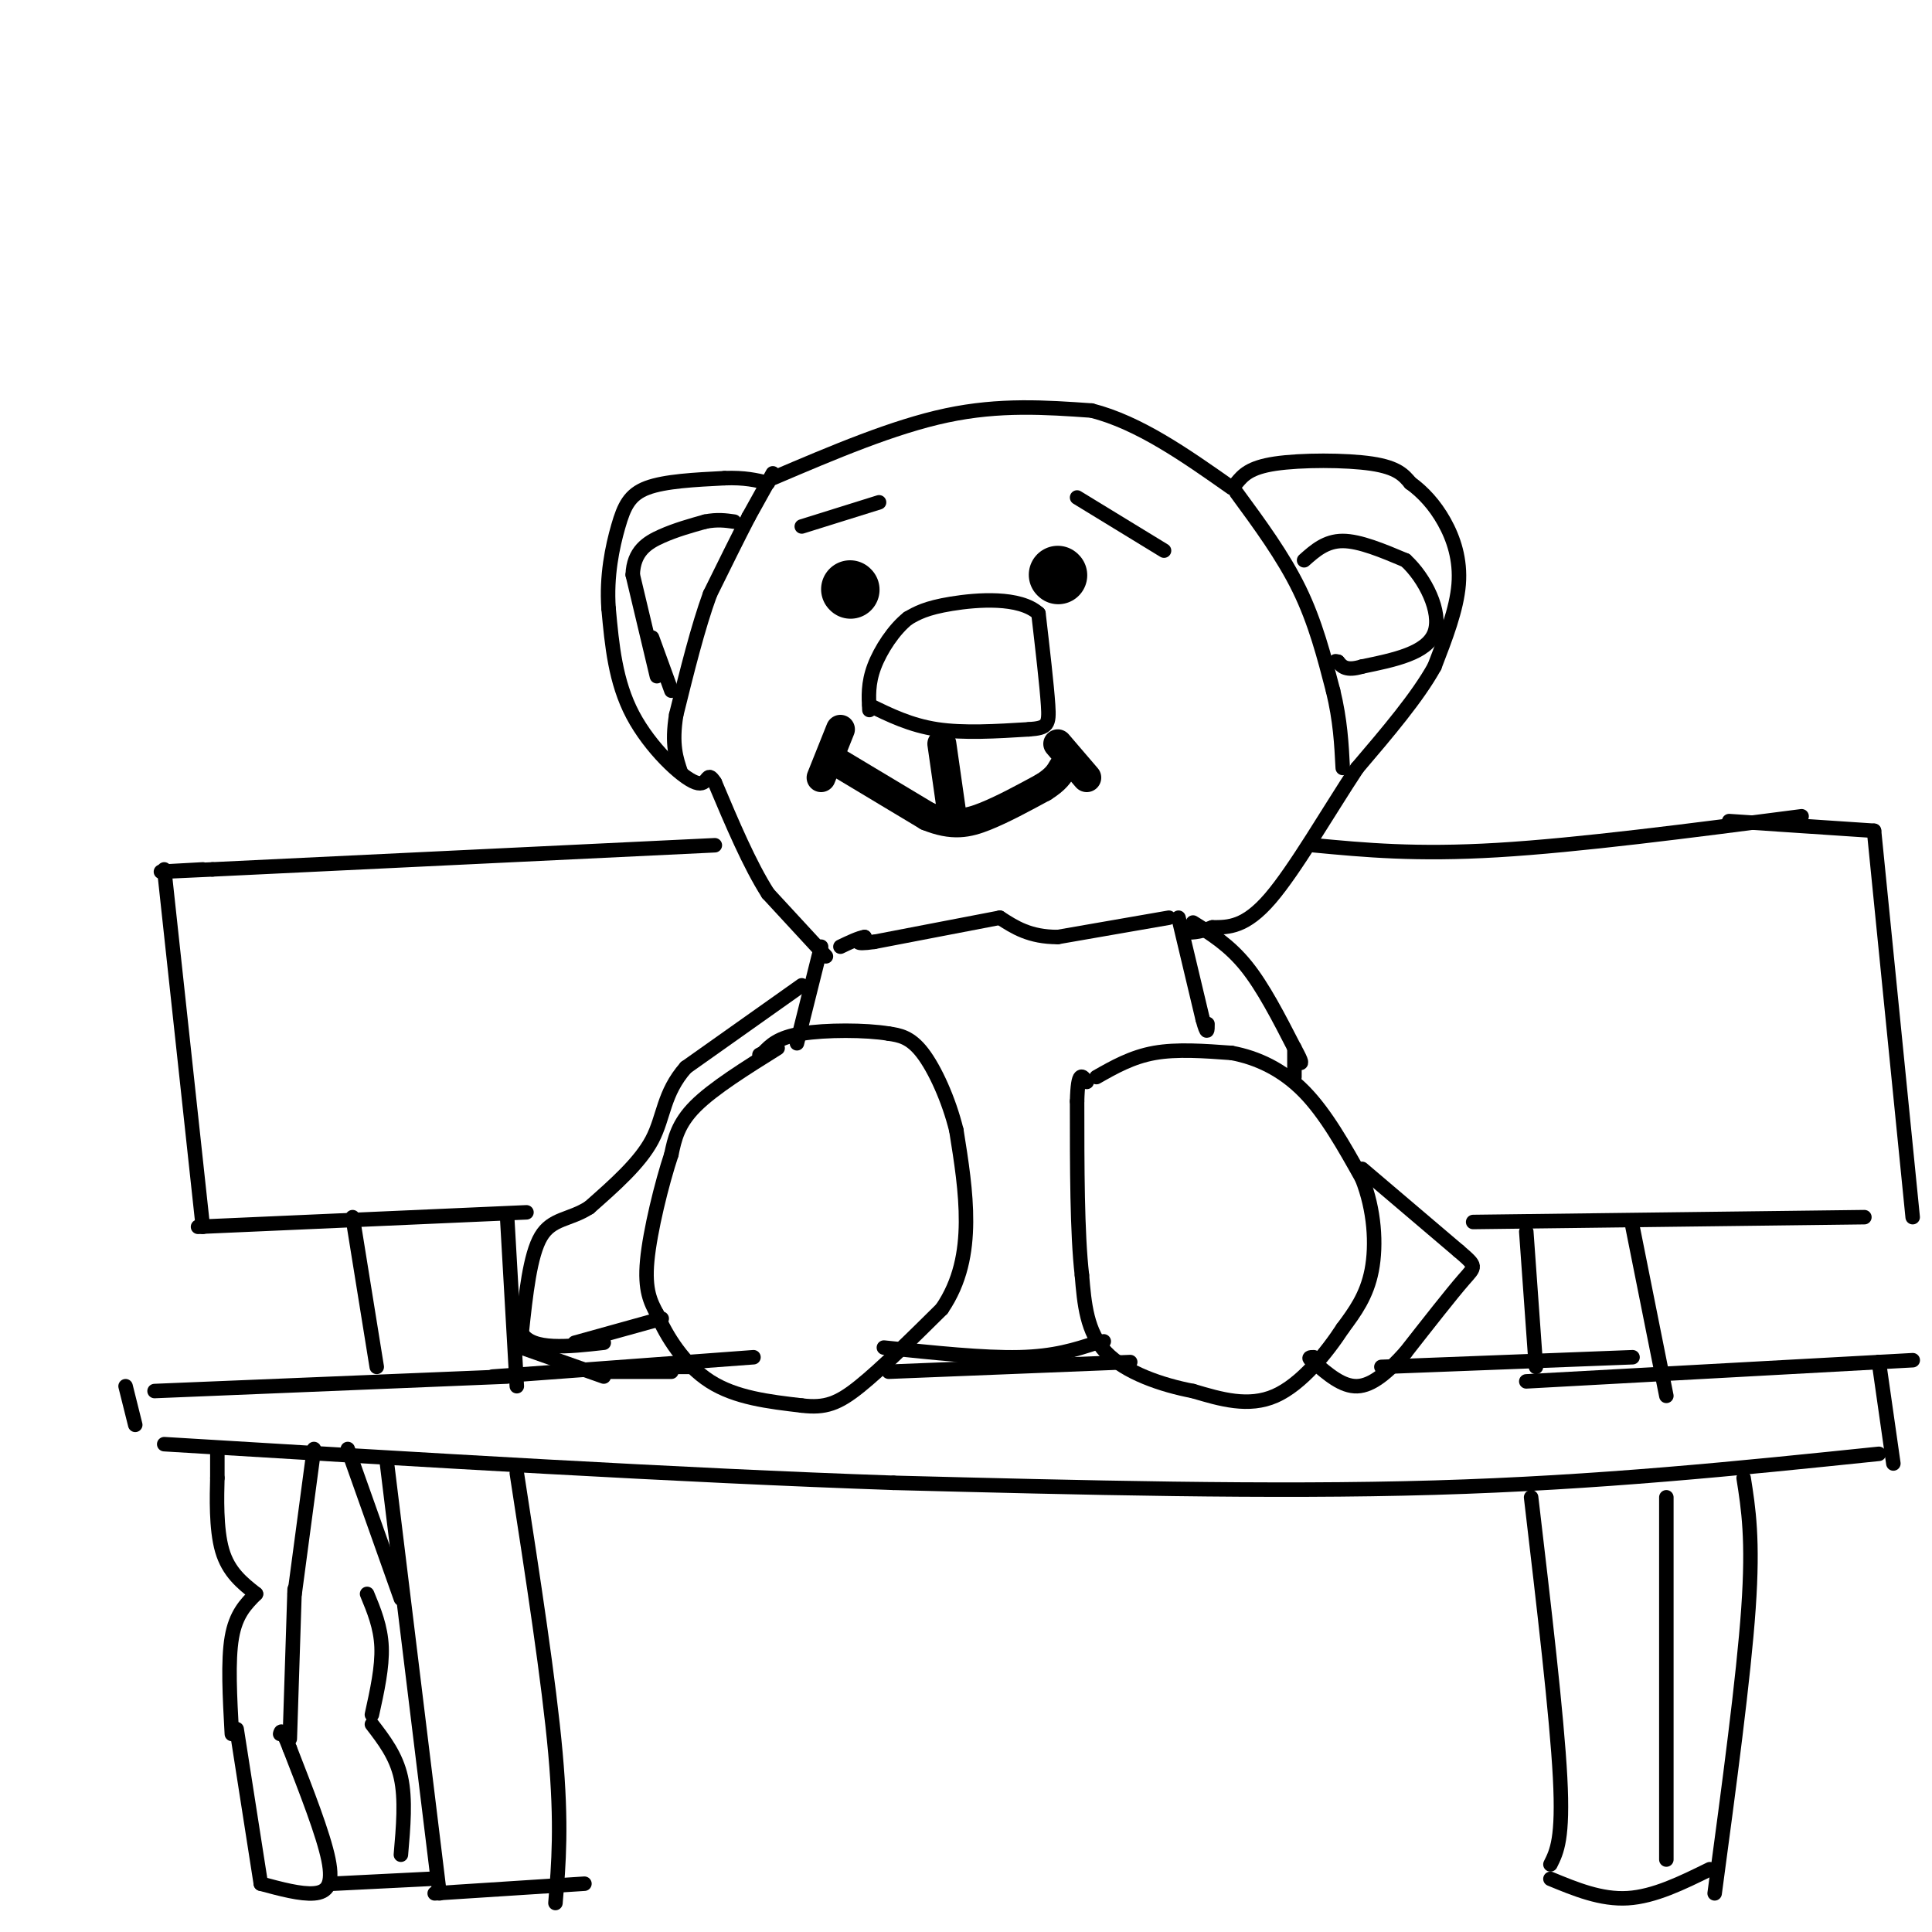 <svg viewBox='0 0 400 400' version='1.1' xmlns='http://www.w3.org/2000/svg' xmlns:xlink='http://www.w3.org/1999/xlink'><g fill='none' stroke='#000000' stroke-width='3' stroke-linecap='round' stroke-linejoin='round'><path d='M171,198c0.000,0.000 -12.000,-13.000 -12,-13'/><path d='M159,185c-3.833,-6.000 -7.417,-14.500 -11,-23'/><path d='M148,162c-1.893,-2.988 -1.125,1.042 -4,0c-2.875,-1.042 -9.393,-7.155 -13,-14c-3.607,-6.845 -4.304,-14.423 -5,-22'/><path d='M126,126c-0.488,-6.798 0.792,-12.792 2,-17c1.208,-4.208 2.345,-6.631 6,-8c3.655,-1.369 9.827,-1.685 16,-2'/><path d='M150,99c4.167,-0.167 6.583,0.417 9,1'/><path d='M160,99c12.500,-5.333 25.000,-10.667 36,-13c11.000,-2.333 20.500,-1.667 30,-1'/><path d='M226,85c9.833,2.500 19.417,9.250 29,16'/><path d='M256,100c1.333,-1.600 2.667,-3.200 8,-4c5.333,-0.800 14.667,-0.800 20,0c5.333,0.800 6.667,2.400 8,4'/><path d='M292,100c2.583,1.857 5.042,4.500 7,8c1.958,3.500 3.417,7.857 3,13c-0.417,5.143 -2.708,11.071 -5,17'/><path d='M297,138c-3.500,6.333 -9.750,13.667 -16,21'/><path d='M281,159c-5.956,9.000 -12.844,21.000 -18,27c-5.156,6.000 -8.578,6.000 -12,6'/><path d='M251,192c-3.000,1.167 -4.500,1.083 -6,1'/><path d='M242,190c0.000,0.000 -23.000,4.000 -23,4'/><path d='M219,194c-5.833,0.000 -8.917,-2.000 -12,-4'/><path d='M207,190c0.000,0.000 -26.000,5.000 -26,5'/><path d='M181,195c-4.667,0.667 -3.333,-0.167 -2,-1'/><path d='M179,194c-1.167,0.167 -3.083,1.083 -5,2'/><path d='M170,196c0.000,0.000 -5.000,20.000 -5,20'/><path d='M166,204c0.000,0.000 -24.000,17.000 -24,17'/><path d='M142,221c-4.711,5.356 -4.489,10.244 -7,15c-2.511,4.756 -7.756,9.378 -13,14'/><path d='M122,250c-4.067,2.622 -7.733,2.178 -10,6c-2.267,3.822 -3.133,11.911 -4,20'/><path d='M108,276c2.167,3.667 9.583,2.833 17,2'/><path d='M108,279c0.000,0.000 17.000,6.000 17,6'/><path d='M125,284c0.000,0.000 14.000,0.000 14,0'/><path d='M161,217c-6.667,4.167 -13.333,8.333 -17,12c-3.667,3.667 -4.333,6.833 -5,10'/><path d='M139,239c-1.978,5.956 -4.422,15.844 -5,22c-0.578,6.156 0.711,8.578 2,11'/><path d='M136,272c1.911,4.600 5.689,10.600 11,14c5.311,3.400 12.156,4.200 19,5'/><path d='M166,291c4.867,0.600 7.533,-0.400 12,-4c4.467,-3.600 10.733,-9.800 17,-16'/><path d='M195,271c3.844,-5.644 4.956,-11.756 5,-18c0.044,-6.244 -0.978,-12.622 -2,-19'/><path d='M198,234c-1.556,-6.333 -4.444,-12.667 -7,-16c-2.556,-3.333 -4.778,-3.667 -7,-4'/><path d='M184,214c-4.733,-0.800 -13.067,-0.800 -18,0c-4.933,0.800 -6.467,2.400 -8,4'/><path d='M158,218c-1.333,0.667 -0.667,0.333 0,0'/><path d='M183,279c10.333,1.083 20.667,2.167 28,2c7.333,-0.167 11.667,-1.583 16,-3'/><path d='M227,278c2.667,-0.500 1.333,-0.250 0,0'/><path d='M227,223c3.667,-2.083 7.333,-4.167 12,-5c4.667,-0.833 10.333,-0.417 16,0'/><path d='M255,218c5.289,0.978 10.511,3.422 15,8c4.489,4.578 8.244,11.289 12,18'/><path d='M282,244c2.578,6.489 3.022,13.711 2,19c-1.022,5.289 -3.511,8.644 -6,12'/><path d='M278,275c-3.289,5.022 -8.511,11.578 -14,14c-5.489,2.422 -11.244,0.711 -17,-1'/><path d='M247,288c-6.422,-1.222 -13.978,-3.778 -18,-8c-4.022,-4.222 -4.511,-10.111 -5,-16'/><path d='M224,264c-1.000,-8.667 -1.000,-22.333 -1,-36'/><path d='M223,228c0.167,-6.667 1.083,-5.333 2,-4'/><path d='M247,191c3.750,2.333 7.500,4.667 11,9c3.500,4.333 6.750,10.667 10,17'/><path d='M268,217c1.833,3.333 1.417,3.167 1,3'/><path d='M244,190c0.000,0.000 5.000,21.000 5,21'/><path d='M249,211c1.000,3.667 1.000,2.333 1,1'/><path d='M256,102c4.833,6.583 9.667,13.167 13,20c3.333,6.833 5.167,13.917 7,21'/><path d='M276,143c1.500,6.167 1.750,11.083 2,16'/><path d='M270,116c2.250,-2.000 4.500,-4.000 8,-4c3.500,0.000 8.250,2.000 13,4'/><path d='M291,116c4.022,3.644 7.578,10.756 6,15c-1.578,4.244 -8.289,5.622 -15,7'/><path d='M282,138c-3.333,1.000 -4.167,0.000 -5,-1'/><path d='M277,137c-0.833,-0.167 -0.417,-0.083 0,0'/><path d='M268,217c0.000,0.000 0.000,6.000 0,6'/><path d='M282,242c0.000,0.000 20.000,17.000 20,17'/><path d='M302,259c3.867,3.311 3.533,3.089 1,6c-2.533,2.911 -7.267,8.956 -12,15'/><path d='M291,280c-3.689,4.111 -6.911,6.889 -10,7c-3.089,0.111 -6.044,-2.444 -9,-5'/><path d='M272,282c-1.500,-1.000 -0.750,-1.000 0,-1'/><path d='M166,109c0.000,0.000 16.000,-5.000 16,-5'/><path d='M223,103c0.000,0.000 18.000,11.000 18,11'/><path d='M180,146c4.250,2.083 8.500,4.167 14,5c5.500,0.833 12.250,0.417 19,0'/><path d='M213,151c3.933,-0.267 4.267,-0.933 4,-5c-0.267,-4.067 -1.133,-11.533 -2,-19'/><path d='M215,127c-3.911,-3.533 -12.689,-2.867 -18,-2c-5.311,0.867 -7.156,1.933 -9,3'/><path d='M188,128c-2.911,2.289 -5.689,6.511 -7,10c-1.311,3.489 -1.156,6.244 -1,9'/></g>
<g fill='none' stroke='#000000' stroke-width='12' stroke-linecap='round' stroke-linejoin='round'><path d='M219,119c0.000,0.000 0.100,0.100 0.1,0.1'/><path d='M176,122c0.000,0.000 0.100,0.100 0.1,0.1'/></g>
<g fill='none' stroke='#000000' stroke-width='6' stroke-linecap='round' stroke-linejoin='round'><path d='M195,154c0.000,0.000 2.000,14.000 2,14'/><path d='M172,157c0.000,0.000 20.000,12.000 20,12'/><path d='M192,169c5.244,2.133 8.356,1.467 12,0c3.644,-1.467 7.822,-3.733 12,-6'/><path d='M216,163c2.667,-1.667 3.333,-2.833 4,-4'/><path d='M219,154c0.000,0.000 6.000,7.000 6,7'/><path d='M174,151c0.000,0.000 -4.000,10.000 -4,10'/></g>
<g fill='none' stroke='#000000' stroke-width='3' stroke-linecap='round' stroke-linejoin='round'><path d='M160,98c0.000,0.000 -5.000,9.000 -5,9'/><path d='M155,107c-2.167,4.167 -5.083,10.083 -8,16'/><path d='M147,123c-2.500,6.833 -4.750,15.917 -7,25'/><path d='M140,148c-1.000,6.167 0.000,9.083 1,12'/><path d='M136,140c0.000,0.000 -5.000,-21.000 -5,-21'/><path d='M131,119c0.156,-4.911 3.044,-6.689 6,-8c2.956,-1.311 5.978,-2.156 9,-3'/><path d='M146,108c2.500,-0.500 4.250,-0.250 6,0'/><path d='M135,132c0.000,0.000 4.000,11.000 4,11'/><path d='M119,278c0.000,0.000 18.000,-5.000 18,-5'/><path d='M134,283c0.000,0.000 9.000,0.000 9,0'/><path d='M148,175c0.000,0.000 -104.000,5.000 -104,5'/><path d='M44,180c-17.667,0.833 -9.833,0.417 -2,0'/><path d='M34,180c0.000,0.000 8.000,74.000 8,74'/><path d='M41,254c0.000,0.000 68.000,-3.000 68,-3'/><path d='M73,252c0.000,0.000 5.000,31.000 5,31'/><path d='M105,252c0.000,0.000 2.000,35.000 2,35'/><path d='M105,285c0.000,0.000 -73.000,3.000 -73,3'/><path d='M26,287c0.000,0.000 2.000,8.000 2,8'/><path d='M272,175c10.583,1.000 21.167,2.000 38,1c16.833,-1.000 39.917,-4.000 63,-7'/><path d='M358,170c0.000,0.000 30.000,2.000 30,2'/><path d='M388,172c0.000,0.000 8.000,80.000 8,80'/><path d='M305,253c0.000,0.000 81.000,-1.000 81,-1'/><path d='M316,255c0.000,0.000 2.000,28.000 2,28'/><path d='M338,254c0.000,0.000 7.000,35.000 7,35'/><path d='M316,286c0.000,0.000 73.000,-4.000 73,-4'/><path d='M389,282c12.167,-0.667 6.083,-0.333 0,0'/><path d='M389,282c0.000,0.000 3.000,21.000 3,21'/><path d='M389,301c-29.000,3.000 -58.000,6.000 -92,7c-34.000,1.000 -73.000,0.000 -112,-1'/><path d='M185,307c-43.833,-1.500 -97.417,-4.750 -151,-8'/><path d='M102,285c0.000,0.000 54.000,-4.000 54,-4'/><path d='M184,284c0.000,0.000 50.000,-2.000 50,-2'/><path d='M286,283c0.000,0.000 52.000,-2.000 52,-2'/><path d='M317,310c2.667,22.667 5.333,45.333 6,58c0.667,12.667 -0.667,15.333 -2,18'/><path d='M321,389c5.250,2.167 10.500,4.333 16,4c5.500,-0.333 11.250,-3.167 17,-6'/><path d='M345,310c0.000,0.000 0.000,75.000 0,75'/><path d='M80,302c0.000,0.000 11.000,90.000 11,90'/><path d='M90,392c0.000,0.000 31.000,-2.000 31,-2'/><path d='M107,305c3.333,21.583 6.667,43.167 8,58c1.333,14.833 0.667,22.917 0,31'/><path d='M45,301c0.000,0.000 0.000,5.000 0,5'/><path d='M45,306c-0.089,3.711 -0.311,10.489 1,15c1.311,4.511 4.156,6.756 7,9'/><path d='M53,330c-2.083,2.083 -4.167,4.167 -5,9c-0.833,4.833 -0.417,12.417 0,20'/><path d='M49,358c0.000,0.000 5.000,32.000 5,32'/><path d='M54,390c4.133,1.111 8.267,2.222 11,2c2.733,-0.222 4.067,-1.778 3,-7c-1.067,-5.222 -4.533,-14.111 -8,-23'/><path d='M60,362c-1.667,-4.333 -1.833,-3.667 -2,-3'/><path d='M60,360c0.000,0.000 1.000,-31.000 1,-31'/><path d='M61,330c0.000,0.000 4.000,-30.000 4,-30'/><path d='M69,390c0.000,0.000 20.000,-1.000 20,-1'/><path d='M72,300c0.000,0.000 11.000,31.000 11,31'/><path d='M76,330c1.417,3.417 2.833,6.833 3,11c0.167,4.167 -0.917,9.083 -2,14'/><path d='M77,357c2.500,3.250 5.000,6.500 6,11c1.000,4.500 0.500,10.250 0,16'/><path d='M361,306c1.000,6.333 2.000,12.667 1,27c-1.000,14.333 -4.000,36.667 -7,59'/></g>
</svg>